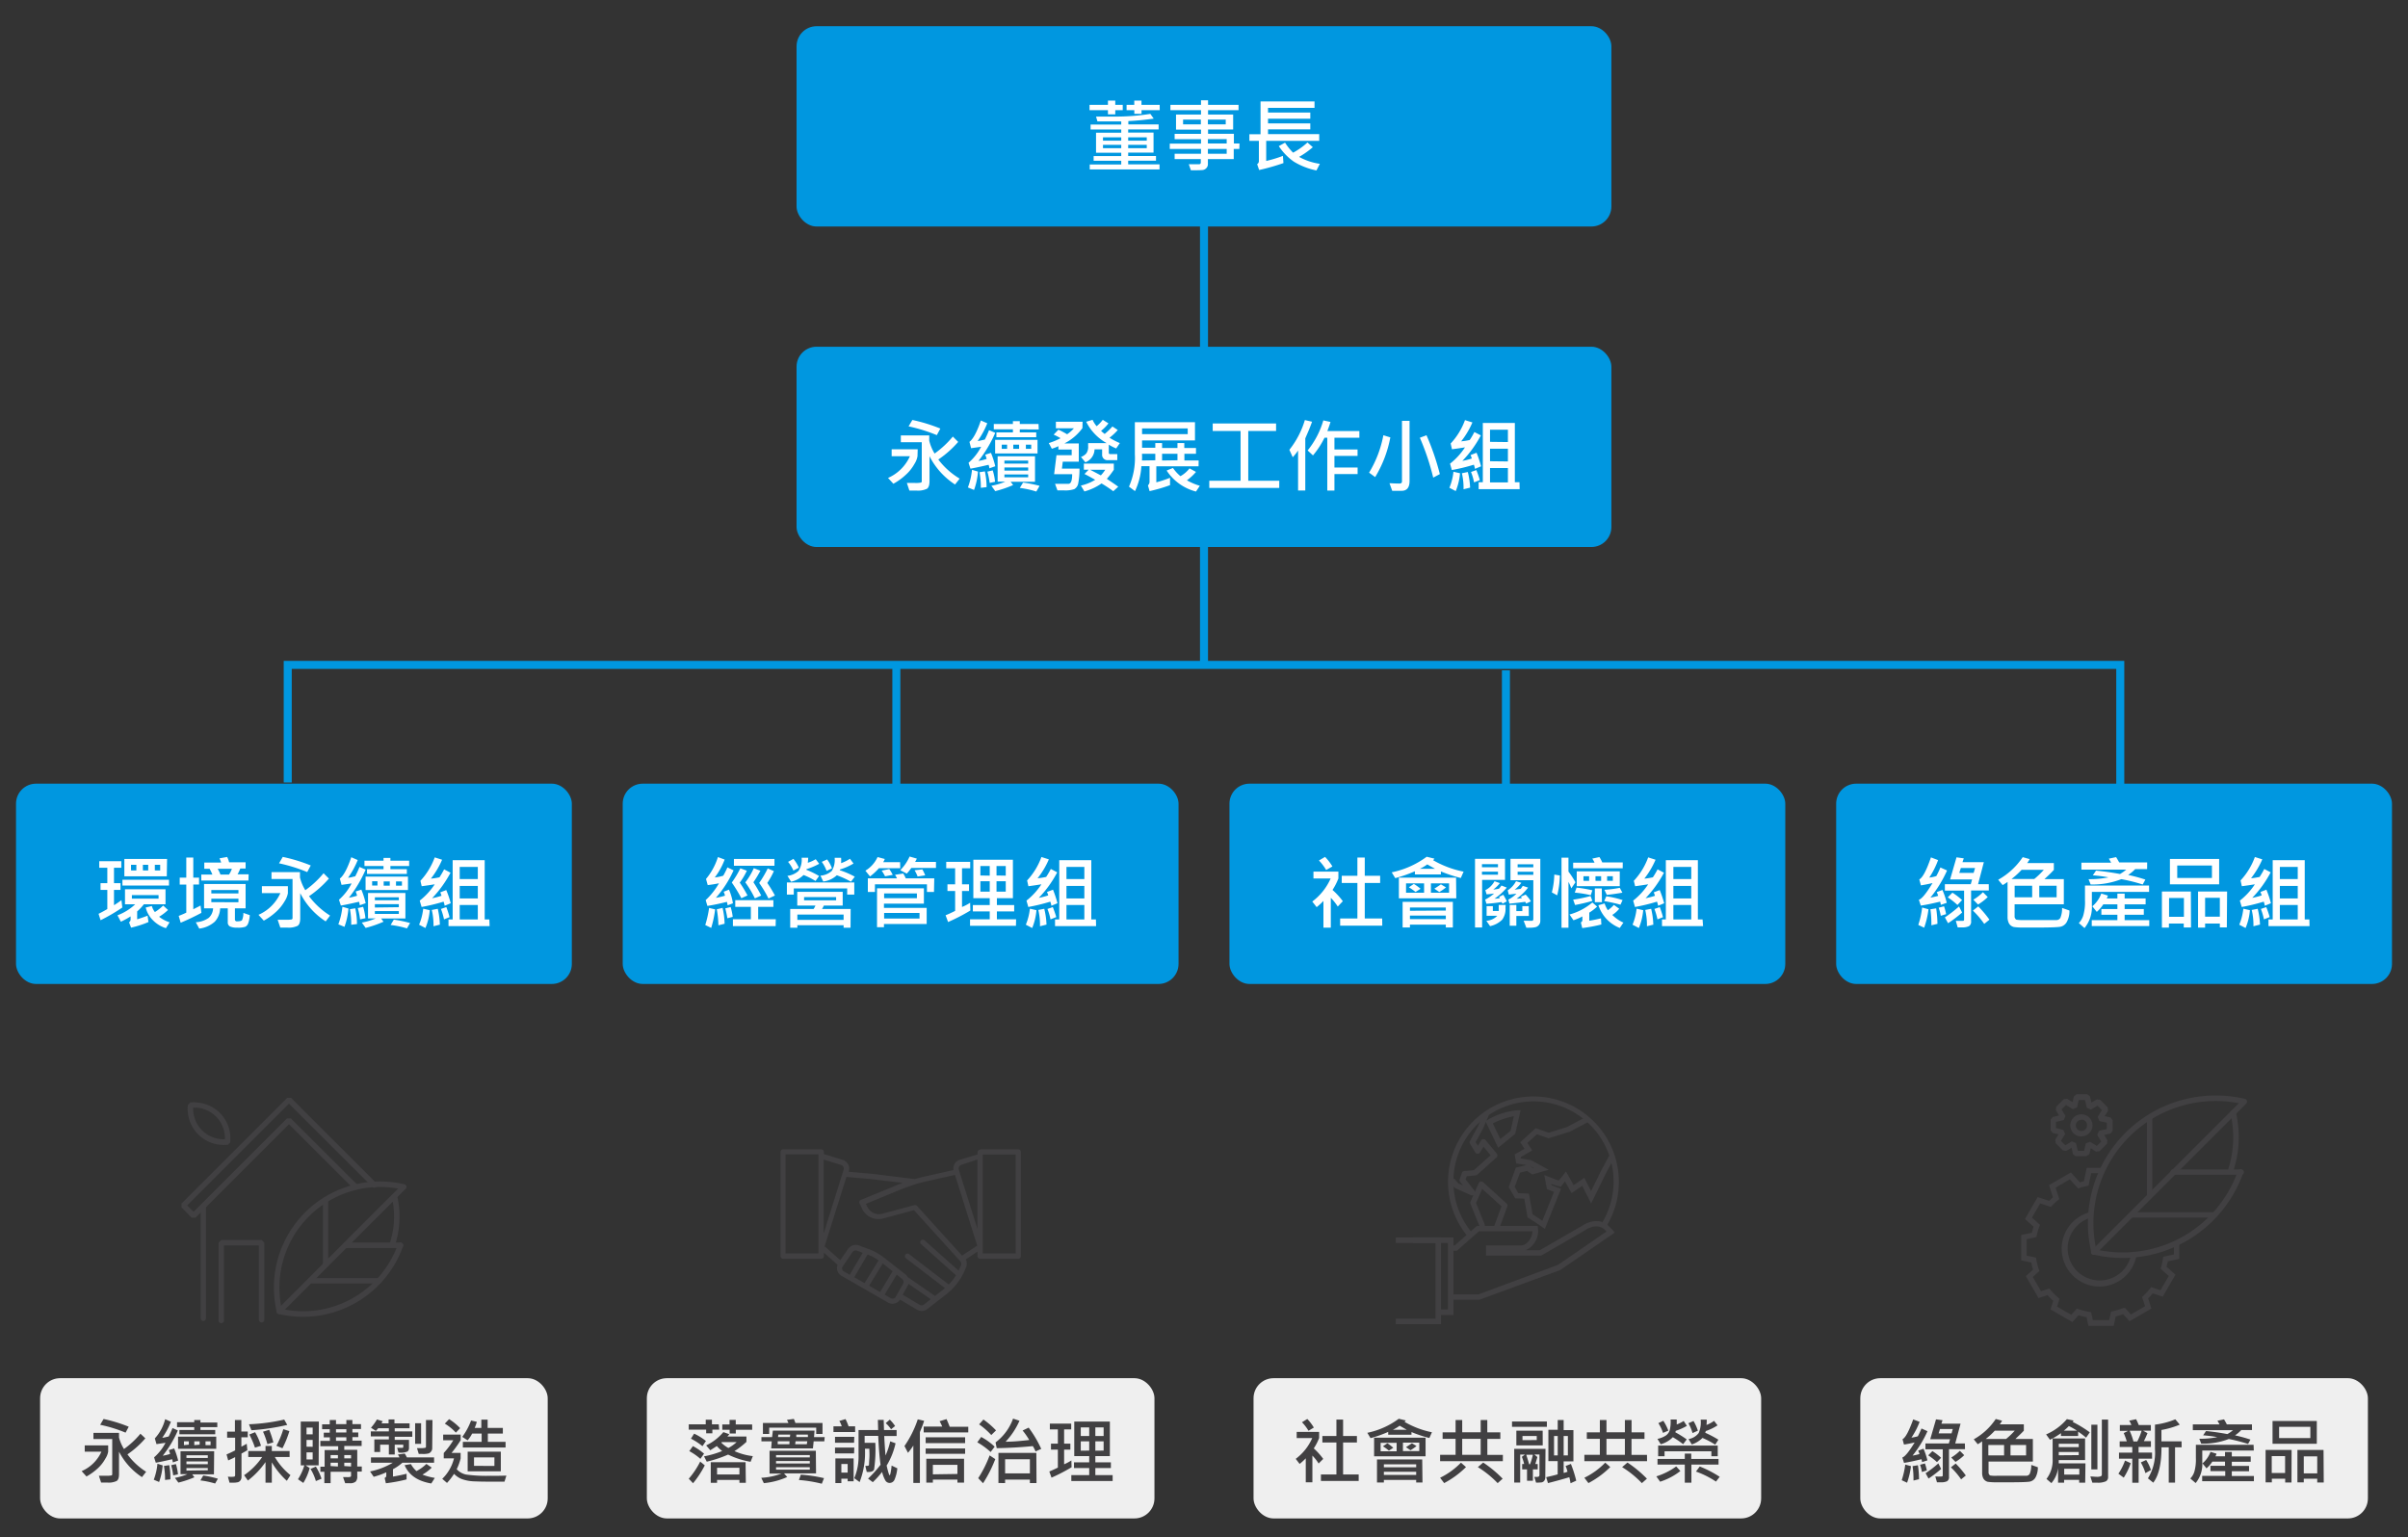 <svg xmlns="http://www.w3.org/2000/svg" width="451" height="288" viewBox="0 0 451 288"><rect x="0" y="0" width="451" height="288" fill="#333333" stroke="none"/><g id="Grid"><rect x="224.75" y="37.94" width="1.5" height="86.88" style="fill:#0097e0"/><polygon points="397.86 147.77 396.36 147.77 396.36 125.3 54.64 125.3 54.64 146.58 53.14 146.58 53.14 123.8 397.86 123.8 397.86 147.77" style="fill:#0097e0"/><rect x="167.13" y="124.82" width="1.5" height="22.29" style="fill:#0097e0"/><rect x="281.3" y="125.57" width="1.5" height="22.6" style="fill:#0097e0"/><rect x="149.19" y="64.95" width="152.61" height="37.52" rx="3.75" style="fill:#0097e0"/><path d="M171.84,85.47a3.91,3.91,0,0,1-.58,1.45,7.9,7.9,0,0,1-1.59,2,11.33,11.33,0,0,1-2.35,1.7l-1-1.09a8,8,0,0,0,4.1-4.07H167v-1.3h4.88Zm7.9,4.19-.87,1.1a13.76,13.76,0,0,1-4.78-5.3v4.67c0,.73-.16,1.21-.48,1.43a3.89,3.89,0,0,1-2,.33l-1.29,0-.47-1.42c.6,0,1.11,0,1.53,0a4.87,4.87,0,0,0,1.11-.07.25.25,0,0,0,.15-.26v-7.3h-3.92V81.57h5.32v1a8.64,8.64,0,0,0,1,2.39,17.85,17.85,0,0,0,3.42-3.18l1,1a19.06,19.06,0,0,1-3.72,3.3A14.15,14.15,0,0,0,179.74,89.66Zm-3.62-9.38-.66,1.23a30.48,30.48,0,0,0-5.29-1.64l.71-1.2A31.16,31.16,0,0,1,176.12,80.28Z" style="fill:#fff"/><path d="M183.17,88.34a12.66,12.66,0,0,1-.74,3.44l-1.15-.47a12.93,12.93,0,0,0,.77-3.3Zm3.23-1-1.1.39a2.15,2.15,0,0,0-.15-.66q-2.27.53-3.39.72l-.36-1.1a10.15,10.15,0,0,0,2.36-3l-1.88.27-.31-1.19q1.05-.81,2.14-4l1.2.52a16.07,16.07,0,0,1-1.8,3.32,4.17,4.17,0,0,0,.76-.14l.58-.13a18,18,0,0,0,.79-1.76l1.16.5a23.32,23.32,0,0,1-3.14,5.26,10.83,10.83,0,0,0,1.53-.37,4.11,4.11,0,0,0-.27-.79l1.08-.35A16.27,16.27,0,0,1,186.4,87.32Zm-1.62,3.91-1.08.13a15.55,15.55,0,0,0-.24-2.92l1-.16A14,14,0,0,1,184.78,91.23Zm1.58-1-1,.21a14.12,14.12,0,0,0-.43-2.11l1-.24A10.37,10.37,0,0,1,186.36,90.19Zm7.49,0h-4.56l.46.61A20.44,20.44,0,0,1,186.4,92l-.72-1a12,12,0,0,0,2.61-.78h-1.44V85.47h7Zm.7-9.81H191V81h3.08v.9h-7.46V81h3.09v-.58h-3.58v-1h3.58v-.52H191v.52h3.51Zm-.23,4.5h-7.94V82.39h7.94Zm-5.7-.86v-.79h-1v.79Zm3.95,2.76v-.56h-4.45v.56Zm0,1.31v-.58h-4.45v.58Zm0,1.26v-.54h-4.45v.54Zm-1.7-5.33v-.79h-1.09v.79Zm3.8,7-.58,1A17.5,17.5,0,0,0,191,91.4l.61-1A22.29,22.29,0,0,1,194.67,91Zm-1.53-7v-.79h-1v.79Z" style="fill:#fff"/><path d="M202.73,80.2a9.57,9.57,0,0,1-3.38,2.87h2.7v3.41h-3l-.16,1.3h3.29a13.63,13.63,0,0,1-.25,2.84,1.56,1.56,0,0,1-.71,1,5.18,5.18,0,0,1-1.95.24l-1.22,0-.45-1.23c.52,0,1.35,0,2.51,0,.47,0,.7-.6.7-1.8h-3.38l.44-3.56h2.85V84.21h-2.49v-.63a8.81,8.81,0,0,1-1.23.48L196.43,83a13.23,13.23,0,0,0,2.2-.91,9.57,9.57,0,0,0-1.29-.67l.89-.93a14.35,14.35,0,0,1,1.63.86,6.68,6.68,0,0,0,1.28-1.12h-3.38V79h5Zm7,2.81-.68,1a11,11,0,0,1-1.38-.71v1.52c0,.16.08.24.25.24h1.34v1.14H207.5a1,1,0,0,1-1.08-1.11v-.91H205a2.66,2.66,0,0,1-1.72,2.42l-.82-1a2.4,2.4,0,0,0,1-.67,2.14,2.14,0,0,0,.34-1.36v-.56h3.47a9.33,9.33,0,0,1-3.83-4l1.19-.37a5.12,5.12,0,0,0,.76,1.2,6.86,6.86,0,0,0,1.15-1.2l1.07.67a8,8,0,0,1-1.39,1.4,7.37,7.37,0,0,0,.68.58,13,13,0,0,0,1.45-1.4l1,.66A10.37,10.37,0,0,1,207.8,82,14.27,14.27,0,0,0,209.73,83Zm-.29,8.16-.93.85a24.7,24.7,0,0,0-2.2-1.46,10.17,10.17,0,0,1-3.21,1.5l-.66-1.1a8.75,8.75,0,0,0,2.68-1.08c-.8-.46-1.48-.83-2-1.09l.77-.8H203V86.84h5.61V88a16.25,16.25,0,0,1-1.31,1.7C208,90.17,208.74,90.66,209.44,91.17ZM207,88h-2.82c.68.35,1.33.7,2,1.05A6.88,6.88,0,0,0,207,88Z" style="fill:#fff"/><path d="M224.48,87.35h-7.91v3a20.16,20.16,0,0,0,2.57-.85v1.38A29.47,29.47,0,0,1,215.31,92L215,90.92a.94.94,0,0,0,.3-.6v-3h-1.53A12.63,12.63,0,0,1,212.58,92l-1.13-.84a13.25,13.25,0,0,0,1.1-6.07v-6h11.26V82.5H213.9v1.37h2.48V83h1.27v.92h2.88V83h1.28v.92H224V85h-2.17v1.26h2.67Zm-8.1-1.13V85h-2.5a8.4,8.4,0,0,1,0,1.26Zm6.07-4.9V80.26H213.9v1.06Zm-1.92,4.9V85h-2.88v1.26ZM224.72,91,224,92.08a9.37,9.37,0,0,1-5.5-3.94l1.19-.48a7.38,7.38,0,0,0,1.4,1.54,5.74,5.74,0,0,0,1.7-1.46l1.21.66a9.32,9.32,0,0,1-1.7,1.57A11.34,11.34,0,0,0,224.72,91Z" style="fill:#fff"/><path d="M239.59,91.4h-13.1V90.05h5.86V80.73h-5.22v-1.4H239v1.4h-5.21v9.32h5.81Z" style="fill:#fff"/><path d="M245.74,79c-.22.61-.43,1.15-.63,1.63l-.64,1.49v9.77h-1.35V84.4a10.71,10.71,0,0,1-1,1.25l-.63-1.39a16.54,16.54,0,0,0,2.9-5.57Zm8.86,3h-4.67v2.2h4.33V85.4h-4.33v2.18h4.34V88.8h-4.34v3.09h-1.34V82h-.52a16.07,16.07,0,0,1-2.16,3.31l-1-.93a16,16,0,0,0,2.94-5.63l1.34.29c-.08.3-.27.87-.59,1.71h6Z" style="fill:#fff"/><path d="M260.4,81.93a22.27,22.27,0,0,1-2.84,7.44l-1.14-.83a20.84,20.84,0,0,0,2.67-7ZM264,90.1c0,1.22-.49,1.84-1.48,1.84s-1.54,0-1.77,0l-.51-1.42c.38,0,1,.06,1.87.06.32,0,.47-.14.47-.42V78.84H264Zm5.69-1.3-1.26.67A45.81,45.81,0,0,0,265.93,82l1.24-.47A46.44,46.44,0,0,1,269.67,88.8Z" style="fill:#fff"/><path d="M273.45,88.65a11.11,11.11,0,0,1-.8,3.34l-1.19-.62a10.53,10.53,0,0,0,.76-3Zm3.94-1.3-1.14.48a4.13,4.13,0,0,0-.21-.78,34.9,34.9,0,0,1-4.12,1l-.34-1.19a12.82,12.82,0,0,0,2.8-3.06c-.71.12-1.52.24-2.44.36l-.24-1.08a12.85,12.85,0,0,0,2.68-4.38l1.39.43a15.62,15.62,0,0,1-2.1,3.54,11.29,11.29,0,0,0,1.6-.25,14.34,14.34,0,0,0,.87-1.49l1.21.63a21.27,21.27,0,0,1-3.46,4.78,15.36,15.36,0,0,0,1.77-.45c-.06-.21-.14-.42-.23-.65l1.12-.43A21.54,21.54,0,0,1,277.39,87.35Zm-2.05,4-1.23.3a12,12,0,0,0-.31-3l1.11-.23A14.1,14.1,0,0,1,275.34,91.31Zm1.81-1.41-1.07.42a10.8,10.8,0,0,0-.57-1.95l1-.35A18.41,18.41,0,0,1,277.15,89.9Zm7.47,1.69h-7.68V90.33h.78V79.23h6v11.1h.87Zm-2.2-8.82V80.5h-3.35v2.27Zm0,3.63V84.06h-3.35V86.4Zm0,3.93v-2.7h-3.35v2.7Z" style="fill:#fff"/><rect x="3" y="146.8" width="104.1" height="37.52" rx="3.75" style="fill:#0097e0"/><path d="M22.91,170a34.06,34.06,0,0,1-4.07,2.38l-.38-1.2c.45-.22,1-.52,1.64-.89v-3.59H18.83v-1.26H20.1v-2.89H18.59v-1.23h4.13v1.23H21.35v2.89h1.22v1.26H21.35v2.87c.42-.26.89-.57,1.4-.95ZM31,169.4H26.94a8.88,8.88,0,0,1-1.25,1.33v1.48c.62-.19,1.27-.42,1.95-.68l.17,1.19a18.49,18.49,0,0,1-3.26,1.05l-.38-1a.62.62,0,0,0,.29-.54v-.57a15.46,15.46,0,0,1-1.82,1L22,171.46a9.93,9.93,0,0,0,3.32-2.06H23.41v-2.82H31Zm.65-3.51H22.93V164.8h8.72Zm-.41-1.74H23.29v-3.24h8Zm-5.7-1.09V162h-1v1.05Zm4.16,5.28v-.66h-5v.66Zm-1.94-5.28V162h-1v1.05Zm4,9.72-.68,1.09a5.86,5.86,0,0,1-2.46-1.51A5,5,0,0,1,27.29,170l1.15-.28a3.29,3.29,0,0,0,.57,1.13,8.54,8.54,0,0,0,1.55-1.22l.91.83a9.36,9.36,0,0,1-1.67,1.27A6.21,6.21,0,0,0,31.8,172.78ZM30,163.06V162H29v1.05Z" style="fill:#fff"/><path d="M37.72,171c-1.23.66-2.52,1.28-3.88,1.85l-.37-1.28c.65-.25,1.12-.46,1.42-.61v-5.26H33.66V164.4h1.23v-3.76H36.2v3.76h1.08v1.29H36.2v4.64l1.36-.7Zm9.06.43a5.15,5.15,0,0,1-.3,1.54,1.17,1.17,0,0,1-.54.64,4.44,4.44,0,0,1-1.54.16,2.94,2.94,0,0,1-1.32-.22.83.83,0,0,1-.42-.8v-2.6H41.23a3.86,3.86,0,0,1-1,2.5,5.34,5.34,0,0,1-2.91,1.3l-.65-1.19a4.67,4.67,0,0,0,2.42-.82,2.54,2.54,0,0,0,.82-1.79H38.22v-4.56H46v4.56H44v2.05a.35.35,0,0,0,.4.39c.5,0,.81-.08.93-.22a3.19,3.19,0,0,0,.25-1.36Zm-.25-6.49H37.7v-1.11h2.08a9.17,9.17,0,0,0-.52-1.08h-1v-1.17h3.16a5.27,5.27,0,0,0-.31-.79l1.43-.26a4.19,4.19,0,0,1,.37,1H46v1.17H45a6.48,6.48,0,0,1-.51,1.08h2.08Zm-1.87,2.42v-.63H39.58v.63Zm0,1.65v-.66H39.58V169Zm-1.23-6.26H40.77a6.08,6.08,0,0,1,.52,1.08h1.6A5,5,0,0,0,43.43,162.74Z" style="fill:#fff"/><path d="M53.92,167.32a4,4,0,0,1-.57,1.44,8.41,8.41,0,0,1-1.59,2,11.89,11.89,0,0,1-2.35,1.7l-1-1.09a8,8,0,0,0,4.1-4.07H49.05V166h4.87Zm7.9,4.19L61,172.6a13.71,13.71,0,0,1-4.77-5.29V172c0,.74-.16,1.21-.49,1.43a3.84,3.84,0,0,1-1.95.33c-.34,0-.77,0-1.29,0L52,172.29c.6,0,1.11,0,1.52,0a5.25,5.25,0,0,0,1.12-.06.26.26,0,0,0,.15-.27v-7.3H50.85v-1.29h5.33v1a8.6,8.6,0,0,0,1,2.39,17.85,17.85,0,0,0,3.42-3.18l1,1a19.39,19.39,0,0,1-3.72,3.3A14.45,14.45,0,0,0,61.82,171.51Zm-3.62-9.39-.66,1.24a30.35,30.35,0,0,0-5.28-1.64l.7-1.2A30.87,30.87,0,0,1,58.2,162.12Z" style="fill:#fff"/><path d="M65.26,170.19a13,13,0,0,1-.74,3.43l-1.15-.47a13.19,13.19,0,0,0,.76-3.29Zm3.22-1-1.1.39a2.55,2.55,0,0,0-.14-.66c-1.51.35-2.64.59-3.4.71l-.35-1.09a10.25,10.25,0,0,0,2.36-3.05l-1.88.27-.32-1.18c.7-.54,1.42-1.88,2.14-4l1.21.53a16.42,16.42,0,0,1-1.81,3.31,3.88,3.88,0,0,0,.76-.13c.31-.08.51-.12.58-.13a17.85,17.85,0,0,0,.8-1.76l1.15.5a23.33,23.33,0,0,1-3.13,5.26,10.83,10.83,0,0,0,1.53-.37,5.71,5.71,0,0,0-.27-.79l1.07-.35A15.27,15.27,0,0,1,68.48,169.17Zm-1.62,3.91-1.08.13a14.69,14.69,0,0,0-.24-2.92l1-.16A14,14,0,0,1,66.86,173.08ZM68.44,172l-1,.22a13,13,0,0,0-.43-2.11l1-.24A10.42,10.42,0,0,1,68.44,172Zm7.49.05H71.38l.45.61a21.07,21.07,0,0,1-3.35,1.16l-.71-1a11.74,11.74,0,0,0,2.6-.78H68.93v-4.76h7Zm.7-9.82H73.12v.59H76.2v.89H68.74v-.89h3.09v-.59H68.26v-1h3.57v-.52h1.29v.52h3.51Zm-.22,4.5H68.47v-2.52h7.94Zm-5.71-.85v-.8h-1v.8Zm4,2.76v-.56H70.21v.56Zm0,1.3v-.57H70.21V170Zm0,1.26v-.53H70.21v.53ZM73,165.91v-.8H71.86v.8Zm3.8,7-.58,1a18.05,18.05,0,0,0-3.06-.64l.6-1A22.29,22.29,0,0,1,76.75,172.89Zm-1.52-7v-.8H74.17v.8Z" style="fill:#fff"/><path d="M80.49,170.5a10.83,10.83,0,0,1-.81,3.34l-1.19-.62a10.53,10.53,0,0,0,.77-3Zm3.93-1.3-1.14.47a4.87,4.87,0,0,0-.2-.77,35.4,35.4,0,0,1-4.12,1l-.35-1.19a12.85,12.85,0,0,0,2.81-3.06c-.71.12-1.53.24-2.44.36L78.74,165a13,13,0,0,0,2.68-4.39l1.38.44a15.62,15.62,0,0,1-2.1,3.54,13.09,13.09,0,0,0,1.61-.25,16.38,16.38,0,0,0,.87-1.49l1.2.63a21.56,21.56,0,0,1-3.45,4.78,13.57,13.57,0,0,0,1.76-.46,4.17,4.17,0,0,0-.23-.64l1.12-.43A18.33,18.33,0,0,1,84.42,169.2Zm-2,4-1.23.31a12.12,12.12,0,0,0-.32-3.05l1.12-.22A14.58,14.58,0,0,1,82.38,173.15Zm1.8-1.4-1.06.42a12.71,12.71,0,0,0-.57-1.95l1-.35A14.5,14.5,0,0,1,84.18,171.75Zm7.48,1.69H84v-1.26h.78v-11.1h6v11.1h.87Zm-2.21-8.82v-2.27H86.1v2.27Zm0,3.63v-2.34H86.1v2.34Zm0,3.93v-2.7H86.1v2.7Z" style="fill:#fff"/><rect x="116.63" y="146.8" width="104.1" height="37.52" rx="3.75" style="fill:#0097e0"/><path d="M133.94,170.35a19.73,19.73,0,0,1-.74,3.47l-1.11-.54a19.93,19.93,0,0,0,.72-3.2Zm3.45-7.31a20.54,20.54,0,0,1-3.31,5.14,11.4,11.4,0,0,0,1.7-.4,2.86,2.86,0,0,0-.25-.73l1-.4a10,10,0,0,1,.74,2.56l-1,.38c0-.21-.08-.43-.13-.65-1.32.33-2.54.59-3.65.76l-.32-1.09a13.4,13.4,0,0,0,2.49-3.15c-.72.15-1.42.26-2.11.34l-.32-1.15a11.93,11.93,0,0,0,2.23-4.1l1.26.47a13,13,0,0,1-1.85,3.35,8.34,8.34,0,0,0,1.59-.33,15.74,15.74,0,0,0,.78-1.56Zm-1.68,10-1.16.29a18.93,18.93,0,0,0-.3-3l1.08-.26A14,14,0,0,1,135.71,173.05Zm1.52-1.29-1,.26a18.48,18.48,0,0,0-.39-1.85l1-.25A9.43,9.43,0,0,1,137.23,171.76Zm2.75-4-1.13.51a28,28,0,0,0-1.79-2.94,17.24,17.24,0,0,0,1.6-2.67l1.22.46a12.72,12.72,0,0,1-1.33,2.23A22.77,22.77,0,0,1,140,167.74Zm5.29,5.73h-8v-1.28h3.36v-2.32h-2.92v-1.26h7.14v1.26H142v2.32h3.3Zm-.22-11.3h-7.59v-1.28h7.59Zm-2.49,5.58-1.18.53a19,19,0,0,0-1.79-3,12.81,12.81,0,0,0,1.59-2.66l1.24.48a23.12,23.12,0,0,1-1.31,2.16A25.67,25.67,0,0,1,142.56,167.75Zm2.56,0-1.19.56a21.33,21.33,0,0,0-1.74-2.92,20,20,0,0,0,1.6-2.72l1.15.5a14.42,14.42,0,0,1-1.23,2.22A24.81,24.81,0,0,1,145.12,167.72Z" style="fill:#fff"/><path d="M160,167.58h-1.33v-1.16h-10v1.16h-1.29v-2.27H160Zm-6.57-5.77a12.5,12.5,0,0,1-2.37,1l-.05.12a15.75,15.75,0,0,1,2.4,1.17l-.67.93a13.34,13.34,0,0,0-2.24-1.12,4.81,4.81,0,0,1-2.33,1.26l-.69-1.1a3.7,3.7,0,0,0,2.08-.93,3.81,3.81,0,0,0,.58-2.46h1.23a9.22,9.22,0,0,1-.08.94,6.75,6.75,0,0,0,1.49-.67Zm-3.83.74-1,.53a6.72,6.72,0,0,0-1-1.63l1-.56A6.75,6.75,0,0,1,149.62,162.55Zm9.7,11.23H158v-.46h-8.66v.46H148v-3.51h4.38a3.53,3.53,0,0,0,.35-.64h-3.41v-2.57h8.51v2.57H154.3a3.59,3.59,0,0,1-.34.64h5.36ZM158,172.32v-1h-8.66v1Zm-1.4-3.67v-.6h-6v.6Zm3.49-4.42-.71.94a16.91,16.91,0,0,0-2.65-1.21,4.53,4.53,0,0,1-2.54,1.17l-.53-1.1a3.53,3.53,0,0,0,2.12-.88,3.93,3.93,0,0,0,.54-2.46l1.21,0a5.82,5.82,0,0,1,0,1,7.69,7.69,0,0,0,1.66-.82l.67.89a11.32,11.32,0,0,1-2.51,1.11l-.08.14A15.64,15.64,0,0,1,160.1,164.23Zm-4.28-1.56-1,.47a6.44,6.44,0,0,0-.9-1.69l1-.46A6,6,0,0,1,155.82,162.67Z" style="fill:#fff"/><path d="M168.61,162.64h-4a10.86,10.86,0,0,1-1.66,1.54l-.87-1.08a5.76,5.76,0,0,0,2.28-2.55l1.35.36a2.79,2.79,0,0,1-.3.6h3.17Zm6.32,4.45h-1.32v-1.44h-9.74v1.44h-1.33v-2.55H168a4.63,4.63,0,0,0-.37-.67l1.54-.24a7.68,7.68,0,0,1,.48.91h5.33Zm-1.37,6h-8v.6h-1.3V166.4h8.78v2.87h-7.48v.8h8Zm-6.34-9.21-1.46.27a7,7,0,0,0-.63-1.06l1.42-.29A6,6,0,0,1,167.22,163.93Zm4.51,4.37v-.88h-6.14v.88Zm.49,3.82v-1.05h-6.63v1.05Zm3.08-9.48h-4.62a8.58,8.58,0,0,1-.85,1.06l-1.22-.64a8.54,8.54,0,0,0,1.75-2.56l1.36.39c-.13.26-.24.47-.33.62h3.91Zm-2,1.38-1.44.22a6.5,6.5,0,0,0-.57-1.17l1.46-.16A7.65,7.65,0,0,1,173.29,164Z" style="fill:#fff"/><path d="M181.74,170.56a35.27,35.27,0,0,1-4.17,2.16l-.47-1.27c.37-.14,1-.42,1.79-.82V166.9h-1.44v-1.25h1.44v-3h-1.67v-1.2h4.49v1.2h-1.53v3h1.31v1.25h-1.31v3a9.17,9.17,0,0,0,1.52-.79Zm8.54,2.87h-8.6v-1.22h3.69v-1.48h-3.16v-1.19h3.16v-1.29H182.3v-7.2h7.41v7.2h-3v1.29h3.24v1.19h-3.24v1.48h3.6Zm-4.91-9.4v-1.8h-1.75V164Zm0,3v-1.95h-1.75v1.95Zm3-3v-1.8h-1.73V164Zm0,3v-1.95h-1.73v1.95Z" style="fill:#fff"/><path d="M194.12,170.5a11.11,11.11,0,0,1-.8,3.34l-1.19-.62a10.87,10.87,0,0,0,.76-3Zm3.94-1.3-1.15.47a3.37,3.37,0,0,0-.2-.77,34.9,34.9,0,0,1-4.12,1l-.34-1.19a12.82,12.82,0,0,0,2.8-3.06c-.71.12-1.52.24-2.44.36l-.24-1.08a12.8,12.8,0,0,0,2.68-4.39l1.39.44a15.29,15.29,0,0,1-2.11,3.54,12.81,12.81,0,0,0,1.61-.25,16.38,16.38,0,0,0,.87-1.49l1.2.63a20.94,20.94,0,0,1-3.45,4.78,13.69,13.69,0,0,0,1.77-.46,5.78,5.78,0,0,0-.24-.64l1.13-.43A21.54,21.54,0,0,1,198.06,169.2Zm-2.05,4-1.23.31a12.06,12.06,0,0,0-.31-3.05l1.11-.22A13.91,13.91,0,0,1,196,173.15Zm1.81-1.4-1.07.42a10.8,10.8,0,0,0-.57-1.95l1-.35A18.41,18.41,0,0,1,197.82,171.75Zm7.47,1.69H197.6v-1.26h.79v-11.1h6v11.1h.87Zm-2.2-8.82v-2.27h-3.35v2.27Zm0,3.63v-2.34h-3.35v2.34Zm0,3.93v-2.7h-3.35v2.7Z" style="fill:#fff"/><rect x="230.27" y="146.8" width="104.1" height="37.52" rx="3.75" style="fill:#0097e0"/><path d="M251.5,168.82l-.95,1a10,10,0,0,0-1.3-1.64v5.59h-1.38v-5a12.42,12.42,0,0,1-1.27,1.16l-.82-1.05a10.9,10.9,0,0,0,3.44-4.32H246v-1.29h4.67v1.29a11.59,11.59,0,0,1-1.1,2.15A13.22,13.22,0,0,1,251.5,168.82Zm-1.95-6.51-1.17.66a9.61,9.61,0,0,0-1.35-1.78l1.14-.67A9.34,9.34,0,0,1,249.55,162.31Zm9.34,11.09H251v-1.35h3.23V165.4h-2.93v-1.34h2.93v-3.42h1.38v3.42h2.88v1.34h-2.88v6.65h3.26Z" style="fill:#fff"/><path d="M274.12,163.28l-.52,1.19a25.8,25.8,0,0,1-3.73-1.23v.56H265v-.59a26.16,26.16,0,0,1-3.68,1.29l-.66-1.09a16.66,16.66,0,0,0,6.55-2.92l1.46.36a1.46,1.46,0,0,1-.27.28A18.48,18.48,0,0,0,274.12,163.28Zm-1.37,5H262V164.4h10.71Zm-.64,5.46h-1.32v-.53h-6.72v.53H262.7v-4.8h9.41Zm-5.39-6.51v-1.76h-3.38v1.76Zm-.66-.74-.94.6a10.54,10.54,0,0,0-1.25-.88l.93-.63A8.72,8.72,0,0,1,266.06,166.49Zm4.73,4.08V170h-6.72v.61Zm0,1.6v-.66h-6.72v.66Zm-2-9.42c-.8-.44-1.29-.72-1.47-.83a7.38,7.38,0,0,1-1.41.83Zm2.61,4.48v-1.76H268v1.76Zm-.57-1a9.07,9.07,0,0,1-1.26.87l-.93-.63q.88-.55,1.23-.81Z" style="fill:#fff"/><path d="M281.88,164.83h-4.29v8.91h-1.33V160.88h5.62Zm-1.32-2.38v-.57h-3v.57Zm0,1.4v-.57h-3v.57Zm1.65,5-.79.43-.2-.3c-1.09.17-2,.27-2.82.32l-.24-.78a8,8,0,0,0,1.67-1.14c-.56.08-1,.13-1.4.15l-.24-.78a4,4,0,0,0,1.72-1.68l1,.36a5.84,5.84,0,0,1-1.23,1.2,8.1,8.1,0,0,0,1.06-.15,5.39,5.39,0,0,0,.47-.6l1,.39a11.23,11.23,0,0,1-2.3,2.08,5.74,5.74,0,0,0,1-.11,1.53,1.53,0,0,0-.15-.23l.79-.4A9.14,9.14,0,0,1,282.21,168.85Zm-.24,1.22a3.41,3.41,0,0,1-.62,2.21,4.6,4.6,0,0,1-2.27,1.21l-.7-1a3.15,3.15,0,0,0,2.05-.94h-2v-1.81h1.17v.91h1.1a.72.72,0,0,0,0-.26v-.87H282Zm4.76-1.23-.89.42a1.19,1.19,0,0,0-.19-.33c-.68.1-1.66.22-2.94.35l-.21-.76a6.26,6.26,0,0,0,1.52-1.11l-1.43.17-.21-.8a4.51,4.51,0,0,0,1.56-1.71l1,.3a6.45,6.45,0,0,1-1.26,1.29l1.12-.15a4.08,4.08,0,0,0,.4-.57l1,.33a10,10,0,0,1-2.15,2.08c.48,0,.82-.09,1-.13a1.64,1.64,0,0,0-.21-.25l.9-.39A7,7,0,0,1,286.73,168.84Zm-.39,2.75H284v1.82h-1.24v-3.9H284v1.16h1.12v-.93h1.2Zm2.15.88a1.2,1.2,0,0,1-.24.77,1.21,1.21,0,0,1-.58.42,4.2,4.2,0,0,1-1.21.12,3.42,3.42,0,0,1-.59,0l-.5-1.3c.25,0,.53,0,.85,0a5.54,5.54,0,0,0,.75,0c.14,0,.21-.15.21-.38v-7.22H282.9v-4h5.59Zm-1.31-10v-.57h-2.94v.57Zm0,1.4v-.57h-2.94v.57Z" style="fill:#fff"/><path d="M292.15,164a16.16,16.16,0,0,1-.5,3.72l-1-.55a15.26,15.26,0,0,0,.46-3.34Zm2.91,1.29-.77,1.12a7.43,7.43,0,0,0-.53-1.21v8.59h-1.3V160.67h1.3v2.6A16,16,0,0,1,295.06,165.26Zm4.86,7.89a29.45,29.45,0,0,1-3.58.67l-.26-1.07a.45.45,0,0,0,.29-.45v-.66a10.79,10.79,0,0,1-1.67.72l-.74-1.08a11.26,11.26,0,0,0,4.28-2.25l.89.77a9.58,9.58,0,0,1-1.47,1.13v1.51c.66-.1,1.39-.24,2.19-.44Zm4-10.53h-9.28v-1.05h4a3.88,3.88,0,0,0-.42-.76l1.34-.29a7.11,7.11,0,0,1,.53,1h3.84Zm-5.68,6.11c-1,.3-2.13.56-3.24.77l-.36-1a27.2,27.2,0,0,0,3.26-.68Zm0-2-.3.93a21.94,21.94,0,0,0-3-.48l.34-.94A25.38,25.38,0,0,1,298.18,166.76Zm5.13-.76h-8.06v-2.78h8.06Zm-5.74-1v-.86h-1.06V165Zm2.4,4H298.7v-2.58H300Zm-.15-4v-.86h-1.06V165Zm4.21,7.77-.72,1.06a6.85,6.85,0,0,1-4-4.26l1.16-.33a5.18,5.18,0,0,0,.61,1.27,6.78,6.78,0,0,0,1.13-1l1,.72a5.35,5.35,0,0,1-1.3,1.16A7.21,7.21,0,0,0,304,172.81Zm-.17-4.21-.42.91a27.72,27.72,0,0,0-3.05-.67l.4-.9A17,17,0,0,1,303.86,168.6Zm-.06-1.34c-1.2.21-2.18.34-2.92.41l-.45-.95a20.54,20.54,0,0,0,2.88-.37ZM302.07,165v-.86H301V165Z" style="fill:#fff"/><path d="M307.76,170.5a11.43,11.43,0,0,1-.81,3.34l-1.19-.62a10.53,10.53,0,0,0,.76-3Zm3.93-1.3-1.14.47a4,4,0,0,0-.21-.77,34.9,34.9,0,0,1-4.12,1l-.34-1.19a12.85,12.85,0,0,0,2.81-3.06c-.72.12-1.53.24-2.44.36L306,165a12.81,12.81,0,0,0,2.69-4.39l1.38.44a15.62,15.62,0,0,1-2.1,3.54,12.65,12.65,0,0,0,1.6-.25,14.32,14.32,0,0,0,.88-1.49l1.2.63a21.56,21.56,0,0,1-3.45,4.78,14,14,0,0,0,1.76-.46,5.6,5.6,0,0,0-.23-.64l1.12-.43A21.54,21.54,0,0,1,311.69,169.2Zm-2,4-1.23.31a12.6,12.6,0,0,0-.32-3.05l1.11-.22A14.59,14.59,0,0,1,309.65,173.15Zm1.8-1.4-1.06.42a12.71,12.71,0,0,0-.57-1.95l1-.35A16.22,16.22,0,0,1,311.45,171.75Zm7.48,1.69h-7.69v-1.26H312v-11.1h6v11.1h.88Zm-2.21-8.82v-2.27h-3.35v2.27Zm0,3.63v-2.34h-3.35v2.34Zm0,3.93v-2.7h-3.35v2.7Z" style="fill:#fff"/><rect x="343.9" y="146.8" width="104.1" height="37.52" rx="3.75" style="fill:#0097e0"/><path d="M361.19,170.33a15.66,15.66,0,0,1-.81,3.45l-1.1-.52A15.59,15.59,0,0,0,360,170Zm3.48-7.27a22.93,22.93,0,0,1-3.11,5.08,12.68,12.68,0,0,0,1.45-.33c-.08-.24-.17-.47-.27-.7l1.06-.4a14.52,14.52,0,0,1,.81,2.41l-1.11.38a3.9,3.9,0,0,0-.13-.6c-1.5.36-2.71.61-3.62.74l-.36-1.09c.54-.16,1.4-1.21,2.56-3.13-.86.2-1.58.34-2.18.43l-.3-1.12q.93-.47,2.18-4.12l1.34.51a15.64,15.64,0,0,1-1.65,3.27,6.67,6.67,0,0,0,1.32-.28c.27-.5.52-1,.76-1.61Zm-1.8,10-1.14.27a19.26,19.26,0,0,0-.18-3l1.08-.17A20.51,20.51,0,0,1,362.87,173.07Zm1.62-1.82-1,.31a8.78,8.78,0,0,0-.39-1.51l1-.27A9,9,0,0,1,364.49,171.25Zm8-4.43h-3.32v5.73a1,1,0,0,1-.39.95,2.85,2.85,0,0,1-1.36.23c-.28,0-.54,0-.76,0l-.35-1.22c.74,0,1.18,0,1.33,0a.22.22,0,0,0,.22-.24v-5.43h-3.6v-1.2h4.85l.25-.89h-4.12l1.2-4.14,1.36.19-.24.71h4l-1.08,4.13h2Zm-5,4.13a24,24,0,0,1-2.63,2l-.6-1.09a23.4,23.4,0,0,0,2.65-2.05Zm0-2.34-.88.92a12.85,12.85,0,0,0-1.81-1.42l.87-.88A11.65,11.65,0,0,1,367.48,168.61Zm2.42-6h-2.66l-.29.91h2.69Zm2.72,9.66-1,.81a15.67,15.67,0,0,0-2.12-2.49l1-.79A20.29,20.29,0,0,1,372.62,172.3Zm-.34-4.22a9.71,9.71,0,0,1-1.82,1.4l-.88-.91a8.39,8.39,0,0,0,1.8-1.4Z" style="fill:#fff"/><path d="M387.59,170.56a4.22,4.22,0,0,1-.46,2.07,1.75,1.75,0,0,1-1.43,1c-.65.08-2.05.12-4.18.12-.95,0-1.87,0-2.75,0a11,11,0,0,1-1.61-.1,1.64,1.64,0,0,1-.56-.28,1.42,1.42,0,0,1-.43-.61,2.62,2.62,0,0,1-.17-1V165.2a8.25,8.25,0,0,1-.92.6l-.83-1a13.4,13.4,0,0,0,4.59-4.23l1.3.36a4.26,4.26,0,0,1-.47.75h5v1.28c-.52.56-1.11,1.13-1.76,1.72h3.63v4.71h-9.22v2.36a.58.58,0,0,0,.11.3.54.54,0,0,0,.22.23,7.61,7.61,0,0,0,1.39.07h6.13a.83.83,0,0,0,.72-.41,4.53,4.53,0,0,0,.32-1.86Zm-4.8-7.62h-4.16a15.2,15.2,0,0,1-1.89,1.72H381A14.91,14.91,0,0,0,382.79,162.94Zm-2.18,5.14v-2.16h-3.28v2.16Zm4.58,0v-2.16h-3.25v2.16Z" style="fill:#fff"/><path d="M402.51,167.08H391.79v2.46a6.22,6.22,0,0,1-1.38,4.31l-1.06-.94a3.55,3.55,0,0,0,.81-1.36,8.88,8.88,0,0,0,.34-2.9v-2.76h12Zm-.37-4.27H399.9a7.51,7.51,0,0,1-1.31,1.09,29.23,29.23,0,0,1,3.22.87l-.5.92a30.88,30.88,0,0,0-4-1,15,15,0,0,1-5.75,1l-.39-1a17.89,17.89,0,0,0,3.74-.34,27.18,27.18,0,0,0-2.94-.38l.6-.88c1.4.13,2.9.34,4.49.63a7.68,7.68,0,0,0,1.17-.82h-8.4V161.6h5.57c-.13-.24-.27-.49-.43-.75l1.36-.29c.21.33.4.68.59,1h5.23Zm.4,10.66H391.77v-1.11h4.8v-1h-3v-1.08h3v-.87h-2.64a6.66,6.66,0,0,1-1.22,1.41l-.83-1.05a5.62,5.62,0,0,0,1.67-2.39l1.24.38a1.72,1.72,0,0,1-.22.54h2v-.9h1.36v.9h3.93v1.11h-3.93v.87h3.59v1.08h-3.59v1h4.61Z" style="fill:#fff"/><path d="M410.36,173.74H409V173h-2.78v.76h-1.31V167h5.42Zm-1.33-2v-3.52h-2.78v3.52Zm6.6-6.09h-9.22v-4.75h9.22Zm-1.35-1.19v-2.33h-6.5v2.33Zm2.79,9.26h-1.31V173H413v.76h-1.32V167h5.44Zm-1.31-2v-3.54H413v3.54Z" style="fill:#fff"/><path d="M421.39,170.5a10.83,10.83,0,0,1-.81,3.34l-1.18-.62a10.87,10.87,0,0,0,.76-3Zm3.94-1.3-1.15.47a4.87,4.87,0,0,0-.2-.77,34.9,34.9,0,0,1-4.12,1l-.35-1.19a12.85,12.85,0,0,0,2.81-3.06c-.71.12-1.53.24-2.44.36l-.24-1.08a12.8,12.8,0,0,0,2.68-4.39l1.39.44a16,16,0,0,1-2.11,3.54,13.09,13.09,0,0,0,1.61-.25,16.38,16.38,0,0,0,.87-1.49l1.2.63a20.94,20.94,0,0,1-3.45,4.78,13.69,13.69,0,0,0,1.77-.46,5.78,5.78,0,0,0-.24-.64l1.12-.43A19.59,19.59,0,0,1,425.33,169.2Zm-2.05,4-1.23.31a12.12,12.12,0,0,0-.32-3.05l1.12-.22A14.58,14.58,0,0,1,423.28,173.15Zm1.8-1.4-1.06.42a12.71,12.71,0,0,0-.57-1.95l1-.35A14.5,14.5,0,0,1,425.08,171.75Zm7.48,1.69h-7.69v-1.26h.79v-11.1h6v11.1h.87Zm-2.21-8.82v-2.27H427v2.27Zm0,3.63v-2.34H427v2.34Zm0,3.93v-2.7H427v2.7Z" style="fill:#fff"/><rect x="149.19" y="4.91" width="152.61" height="37.52" rx="3.75" style="fill:#0097e0"/><path d="M210.28,20.64h-1.4v.78h-1.37v-.78h-3.45v-1h3.45v-.79h1.37v.79h1.4Zm6.89,11.1H204.1v-.93H210v-.69h-5.17v-.88H210v-.63h-4.72V24.86H210v-.6h-5.74v-.93H210v-.59c-.65,0-1.32,0-2,0-.89,0-1.71,0-2.46,0l-.26-.9,3.53,0a41.5,41.5,0,0,0,6.64-.51l.63.89c-1.66.24-3.24.39-4.75.46v.63H217v.93H211.3v.6h4.75v3.75H211.3v.63h5.21v.88H211.3v.69h5.87ZM210,26.35v-.62h-3.42v.62Zm0,1.41v-.63h-3.42v.63Zm7.21-7.12h-3.41v.68h-1.35v-.68H211v-1h1.44v-.79h1.35v.79h3.41Zm-2.43,5.71v-.62H211.3v.62Zm0,1.41v-.63H211.3v.63Z" style="fill:#fff"/><path d="M232.12,27.9h-1.05v1.9h-4.84v.93a1.06,1.06,0,0,1-.28.75,1.12,1.12,0,0,1-.65.36q-.37.06-2.25.06l-.4-1.14,2,0a.26.26,0,0,0,.17-.09.34.34,0,0,0,.08-.18V29.8H220v-1h4.94v-.9h-5.85v-1h5.85v-.82H220v-1h4.94v-.8h-4.68V21.45h4.68v-.81h-5.73v-1h5.73v-.85h1.32v.85h5.71v1h-5.71v.81h4.7v2.81h-4.7v.8h4.84v1.82h1.05Zm-7.21-4.61v-.88h-3.33v.88Zm4.66,0v-.88h-3.34v.88Zm.18,3.59v-.82h-3.52v.82Zm0,1.92v-.9h-3.52v.9Z" style="fill:#fff"/><path d="M247.08,26.39h-9.93v3.76a23,23,0,0,0,3.13-.95l.1,1.35a41.77,41.77,0,0,1-4.55,1.3l-.38-1.1a.63.63,0,0,0,.33-.55V26.39H234V25.15h2.09V19H246.2v1.21h-8.71v.87h7.92v1.16h-7.92v.88h7.92v1.11h-7.92v.89h9.59Zm.12,4.3-.64,1.24a13.11,13.11,0,0,1-4.22-1.64,10.7,10.7,0,0,1-2.83-2.92l1.17-.65a10.73,10.73,0,0,0,1.51,1.88,13.38,13.38,0,0,0,2.69-1.91l1,.88a16.09,16.09,0,0,1-2.57,1.82A11.31,11.31,0,0,0,247.2,30.69Z" style="fill:#fff"/><rect x="234.78" y="258.17" width="95.07" height="26.27" rx="3.75" style="fill:#efefef"/><path d="M247.83,273.29l-.86.86a8.49,8.49,0,0,0-1.17-1.48v5h-1.24v-4.49a11,11,0,0,1-1.15,1.05l-.73-.95a9.72,9.72,0,0,0,3.09-3.89h-2.91v-1.16h4.2v1.16a10.14,10.14,0,0,1-1,1.93A12.55,12.55,0,0,1,247.83,273.29Zm-1.76-5.87-1,.6a8.18,8.18,0,0,0-1.22-1.6l1-.61A8.58,8.58,0,0,1,246.07,267.42Zm8.4,10H247.4v-1.21h2.9v-6h-2.63V269h2.63v-3.08h1.25V269h2.59v1.21h-2.59v6h2.92Z" style="fill:#414042"/><path d="M268.19,268.3l-.48,1.07a23,23,0,0,1-3.35-1.11v.5H260v-.53a22.68,22.68,0,0,1-3.31,1.17l-.6-1a15,15,0,0,0,5.89-2.63l1.32.32a2.15,2.15,0,0,1-.24.26A16.8,16.8,0,0,0,268.19,268.3ZM267,272.8h-9.64v-3.49H267Zm-.58,4.91h-1.18v-.48h-6.05v.48H257.9v-4.32h8.47Zm-4.84-5.85v-1.59h-3v1.59Zm-.6-.67-.85.54a9.53,9.53,0,0,0-1.12-.8l.84-.57A9.23,9.23,0,0,1,260.93,271.19Zm4.26,3.67v-.55h-6.05v.55Zm0,1.43v-.59h-6.05v.59Zm-1.77-8.46-1.33-.76a7.65,7.65,0,0,1-1.26.76Zm2.35,4v-1.59h-3.06v1.59Zm-.52-.95a8.41,8.41,0,0,1-1.13.78l-.84-.57c.53-.33.9-.57,1.11-.73Z" style="fill:#414042"/><path d="M281.47,273.72H269.72v-1.19h2.9v-3h-2.43v-1.22h2.43V266h1.24v2.3h3.46V266h1.24v2.32H281v1.22h-2.43v3h2.91Zm-6.9,1.1a17.12,17.12,0,0,1-4.09,3l-.76-1a14,14,0,0,0,3.91-2.83Zm2.75-2.29v-3h-3.46v3Zm4.12,4.46-.94.84a18.79,18.79,0,0,0-3.71-3l1-.86A22,22,0,0,1,281.44,277Z" style="fill:#414042"/><path d="M289.72,267.28h-6.53v-1h6.53Zm-.3,9.32a1.26,1.26,0,0,1-.19.78.84.84,0,0,1-.46.3,7.85,7.85,0,0,1-1.08.05l-.32-1.07.27,0c.32,0,.51,0,.58-.1a.3.3,0,0,0,.11-.23v-3.86h-.95l.56.47c-.13.46-.26.9-.39,1.31H288v1h-.9v2.13H286v-2.13h-.91v-1h.37a8.64,8.64,0,0,0-.43-1.35l.59-.43h-.9v5.25h-1.12v-6.31h5.86Zm-.48-5.84H284V268h4.93Zm-1.12-1V269h-2.67v.77Zm-.72,2.75h-1.25c.2.59.38,1.18.54,1.78h.17A11.06,11.06,0,0,0,287.1,272.49Zm8.11,4.86-1.06.48a10.8,10.8,0,0,0-.23-1.13c-1.2.36-2.52.73-4,1.1l-.33-1.11c.83-.18,1.55-.35,2.15-.53V273.7H290v-5.86h1.75V266h1.11v1.89h1.83v5.86h-1.83v2.15c.19,0,.43-.11.72-.2a5.23,5.23,0,0,0-.36-1.08l1-.39A22.4,22.4,0,0,1,295.21,277.35Zm-3.46-4.74V269h-.69v3.64Zm1.9,0V269h-.79v3.64Z" style="fill:#414042"/><path d="M308.48,273.72H296.74v-1.19h2.9v-3H297.2v-1.22h2.44V266h1.24v2.3h3.45V266h1.25v2.32H308v1.22h-2.43v3h2.9Zm-6.89,1.1a17.12,17.12,0,0,1-4.09,3l-.76-1a14,14,0,0,0,3.91-2.83Zm2.74-2.29v-3h-3.45v3Zm4.13,4.46-.95.84a18.42,18.42,0,0,0-3.7-3l1-.86A22,22,0,0,1,308.46,277Z" style="fill:#414042"/><path d="M314.72,275.56a12.2,12.2,0,0,1-3.79,2l-.71-1a12.91,12.91,0,0,0,3.72-1.86Zm1.22-8.46a10.68,10.68,0,0,1-2.08.93,2.13,2.13,0,0,1-.09.27,18.57,18.57,0,0,1,2.14,1.34l-.67.89a18,18,0,0,0-1.93-1.31,4.92,4.92,0,0,1-2.27,1.32l-.61-1a4.56,4.56,0,0,0,1.57-.63,1.87,1.87,0,0,0,.73-1,6.73,6.73,0,0,0,.16-2l1.15,0,0,.93a6.93,6.93,0,0,0,1.3-.66Zm5.93,7.25h-5.08v3.39h-1.24v-3.39h-5.11V273.3h5.11v-1h1.21v1h5.11Zm-.15-1.56h-1.19v-.93h-8.77v.93h-1.2v-2h11.16Zm-9.25-4.8-1,.43a7.92,7.92,0,0,0-.87-1.83l.93-.44A9.63,9.63,0,0,1,312.47,268Zm9.37,1.7-.59.93a16,16,0,0,0-2.39-1.26,5,5,0,0,1-2,1.22l-.61-1a3.08,3.08,0,0,0,1.9-1.13,5.07,5.07,0,0,0,.37-2.52h1.14c0,.24,0,.58-.05,1a5.75,5.75,0,0,0,1.42-.77l.65.84a9.18,9.18,0,0,1-2.2,1.07,1.37,1.37,0,0,1-.11.32A20,20,0,0,1,321.84,269.69ZM318,268l-1,.45a8.41,8.41,0,0,0-.77-1.84l.95-.42A9.08,9.08,0,0,1,318,268Zm4.11,8.61-.72.93a16.86,16.86,0,0,0-3.75-1.88l.71-.95A20.69,20.69,0,0,1,322.08,276.64Z" style="fill:#414042"/><path d="M279.33,214.89h0s.07,0,0-.06h0S279.31,214.86,279.33,214.89Z" style="fill:#414042"/><path d="M275.22,232a16,16,0,1,1,25.42-1.92l-.87-.56A15,15,0,1,0,276,231.28Z" style="fill:#414042"/><path d="M278.1,210s-.06,0,0,.06h0s.06,0,0-.06Z" style="fill:#414042"/><path d="M279.74,214.94s-.06,0,0,.06h0s.07,0,0-.06Z" style="fill:#414042"/><path d="M280.27,230.54a.57.57,0,0,1-.18,0,.52.52,0,0,1-.31-.66l1.44-3.91-3.61-3.26-1.16,2.63,1.61,4a.51.51,0,0,1-.29.67.52.52,0,0,1-.67-.29l-1.69-4.22a.55.55,0,0,1,0-.4l1.55-3.48a.49.49,0,0,1,.36-.29.49.49,0,0,1,.45.12l4.4,4a.52.52,0,0,1,.14.56l-1.56,4.24A.51.51,0,0,1,280.27,230.54Z" style="fill:#414042"/><path d="M275.77,223.92a.44.44,0,0,1-.22,0l-3-1.36a.67.67,0,0,1-.19-.14l-.8-1,.8-.66.73.89.92.43-.54-.7a.51.51,0,0,1-.08-.49l.41-1.18a.5.5,0,0,1,.43-.34l1.83-.18,3.12-2.78-1.33-1.61-.65,1.08a.5.5,0,0,1-.44.25.52.52,0,0,1-.44-.24l-1-1.65a.51.51,0,0,1,0-.52l1.47-2.68,1.14-2.61.94.41-1.15,2.65-1.35,2.46.43.68.6-1a.48.48,0,0,1,.4-.25.53.53,0,0,1,.44.19l2.1,2.54a.52.52,0,0,1-.06.71l-3.61,3.24a.5.5,0,0,1-.29.12l-1.67.16-.21.6,1.7,2.16a.52.52,0,0,1-.41.83Z" style="fill:#414042"/><path d="M280.6,215l-2.4-5,.44-.23a12.94,12.94,0,0,1,5.51-1.78h.64l-1,4.4Zm-1-4.54,1.4,2.92,1.92-1.55.61-2.73A14.41,14.41,0,0,0,279.56,210.46Z" style="fill:#414042"/><path d="M289.34,230.2,287.6,229l-1.5-.95-.61-3.51-1.71-.07-1.2-2.09,1.32-3.65,2-.48-1.92-.31-.29-1.68,1.84-1.07-.8-1.22,2.89-2.63,2.43.85,3.4-1.06,3.63-1.92.48.91-3.67,1.94-.09,0-3.77,1.17-2.17-.75-1.79,1.62.91,1.4-2.15,1.25,0,.25,2,.36,3.22,1.77L287,220l-1-.65-1.31.31-1,2.67.67,1.18,2,.08.68,3.88,1.83,1.2,2.18-5.4-1.32-.52-.5-2.63,2.37.92.38.09,1.32-1.68,1.43,2.56,2-1.38,1.27,2.49,1.89-3.85,1.48-2.75.9.49-1.47,2.73-2.79,5.69-1.67-3.29-2,1.35-1.23-2.19-.77,1-1.09-.27-.7-.27.05.25,1.76.69Zm-2.94-11.87.77.51.16,0-.81-.45Z" style="fill:#414042"/><path d="M277.08,243.47H271.7v-1h5.19l14.91-5.53,9.09-6.25-.34-.34c-1-1-2.63-.66-3.75.15l-8.16,4.71H278.32v-1.91h6.51c1.21,0,2.16-1.45,2.19-2.65H277l-4.13,3.64H271.7v-1h.77l4.14-3.64H288l.08.85a3.94,3.94,0,0,1-2.35,3.7h2.66l7.88-4.55c1.43-1,3.66-1.39,5,0l.7.69.08.09.37.44-.45.35-9.75,6.69Z" style="fill:#414042"/><polygon points="272.22 246.34 269.3 246.34 269.3 245.3 271.19 245.3 271.19 232.84 264.62 232.84 264.62 231.81 272.22 231.81 272.22 246.34" style="fill:#414042"/><polygon points="269.89 248.05 261.42 248.05 261.42 247.02 268.86 247.02 268.86 232.84 261.42 232.84 261.42 231.81 269.89 231.81 269.89 248.05" style="fill:#414042"/><rect x="348.42" y="258.17" width="95.07" height="26.27" rx="3.75" style="fill:#efefef"/><path d="M357.91,274.65a14.2,14.2,0,0,1-.73,3.1l-1-.47a15.56,15.56,0,0,0,.66-2.93ZM361,268.1a20.73,20.73,0,0,1-2.79,4.57,11.6,11.6,0,0,0,1.3-.29,5,5,0,0,0-.25-.64l1-.36a13.61,13.61,0,0,1,.73,2.18l-1,.33a2.44,2.44,0,0,0-.12-.54c-1.35.33-2.43.56-3.26.68l-.32-1q.73-.23,2.31-2.82c-.78.18-1.43.31-2,.39l-.27-1c.55-.28,1.2-1.51,2-3.71l1.2.46A14.3,14.3,0,0,1,358,269.3a6.6,6.6,0,0,0,1.2-.25c.24-.46.47-.94.68-1.46Zm-1.62,9-1,.24a16.49,16.49,0,0,0-.17-2.7l1-.16A17.63,17.63,0,0,1,359.42,277.11Zm1.46-1.64-.88.28a7,7,0,0,0-.35-1.35l.91-.25A7.89,7.89,0,0,1,360.88,275.47Zm7.19-4h-3v5.15a.91.91,0,0,1-.34.85,2.55,2.55,0,0,1-1.23.21c-.25,0-.48,0-.68,0l-.31-1.09a10.59,10.59,0,0,0,1.19,0,.19.19,0,0,0,.2-.21v-4.88h-3.24V270.4H365l.23-.8h-3.71l1.08-3.72,1.22.16-.21.65h3.59l-1,3.71h1.81Zm-4.47,3.71a22.3,22.3,0,0,1-2.36,1.8l-.55-1a21,21,0,0,0,2.39-1.84Zm0-2.1-.78.82a12.88,12.88,0,0,0-1.64-1.27l.78-.79A10,10,0,0,1,363.57,273.1Zm2.18-5.38h-2.4l-.25.82h2.42Zm2.45,8.7-.89.73a13.8,13.8,0,0,0-1.91-2.25l.9-.71A18.85,18.85,0,0,1,368.2,276.42Zm-.31-3.8a8.89,8.89,0,0,1-1.63,1.26l-.8-.82a7.85,7.85,0,0,0,1.62-1.26Z" style="fill:#414042"/><path d="M381.67,274.85a3.88,3.88,0,0,1-.41,1.86,1.58,1.58,0,0,1-1.29.86c-.59.07-1.84.1-3.76.1-.86,0-1.68,0-2.47,0a11,11,0,0,1-1.45-.09,1.37,1.37,0,0,1-.51-.26,1.26,1.26,0,0,1-.39-.54,2.34,2.34,0,0,1-.15-.91V270a9.77,9.77,0,0,1-.82.54l-.75-.92a11.94,11.94,0,0,0,4.12-3.81l1.18.32a4.08,4.08,0,0,1-.43.68h4.51V268c-.47.51-1,1-1.58,1.55h3.27v4.24h-8.3v2.13a.7.7,0,0,0,.29.47,6,6,0,0,0,1.26.06h5.51a.75.75,0,0,0,.65-.36,4.21,4.21,0,0,0,.29-1.67ZM377.35,268h-3.74a12.92,12.92,0,0,1-1.7,1.55h3.82A14.09,14.09,0,0,0,377.35,268Zm-2,4.63v-1.95h-2.95v1.95Zm4.12,0v-1.95h-2.92v1.95Z" style="fill:#414042"/><path d="M391.4,268.31l-.69,1a18.08,18.08,0,0,0-1.49-1.13V269H386v-.53a13.42,13.42,0,0,1-2.06,1.23l-.72-1a10.61,10.61,0,0,0,3.89-2.86l1.25.26a.72.72,0,0,1-.18.25A21.88,21.88,0,0,1,391.4,268.31Zm-.86,9.43h-1.13v-.52h-2.82v.52h-1.13V275a5.34,5.34,0,0,1-1.25,2.83l-.92-.79a5.67,5.67,0,0,0,1.15-3.74v-3.84h6.08v4.05h-4.93c0,.15,0,.36,0,.62h5Zm-1.21-6.66v-.62h-3.74v.62Zm0,1.5V272h-3.74v.61ZM389,268a12.15,12.15,0,0,0-1.52-.86,10.08,10.08,0,0,1-.94.86Zm.44,8.23v-1.1h-2.83v1.1Zm5.39.44a.88.88,0,0,1-.4.81,3.68,3.68,0,0,1-1.71.26l-.84,0-.37-1.16c.42,0,.8.06,1.13.06a2,2,0,0,0,.86-.11.38.38,0,0,0,.16-.34V265.92h1.17Zm-2-1.41h-1.14v-8.37h1.14Z" style="fill:#414042"/><path d="M399.07,274.09a12.47,12.47,0,0,1-1.31,2.71l-1-.74A10.84,10.84,0,0,0,398,273.6Zm4-.85h-2.52v4.51h-1.19v-4.51h-2.49v-1.12h2.49v-1.06H397V270h1.33a14.06,14.06,0,0,0-.57-1.55l.81-.41h-1.54v-1.09h2.16a3.48,3.48,0,0,0-.41-.82l1.29-.28a9.77,9.77,0,0,1,.5,1.1h2.27V268h-1.46l.83.46a15,15,0,0,1-.68,1.5h1.32v1.08h-2.31v1.06h2.52Zm-2-5.22h-2.2a12.57,12.57,0,0,1,.71,2h.72A11.75,11.75,0,0,0,401.11,268Zm1.75,7.37-1,.56a9.31,9.31,0,0,0-.86-2l1-.46A7.74,7.74,0,0,1,402.86,275.39Zm5.78-4.27h-1.23v6.61h-1.18v-6.61h-1.36q0,4.62-1.54,6.62l-1-.81a9.09,9.09,0,0,0,1.32-5.43v-4.63a14.21,14.21,0,0,0,3.81-1l.83,1a16.19,16.19,0,0,1-3.43,1V270h3.77Z" style="fill:#414042"/><path d="M422.12,271.72h-9.65v2.21a5.58,5.58,0,0,1-1.24,3.88l-1-.85a3.18,3.18,0,0,0,.74-1.22,8.15,8.15,0,0,0,.3-2.6v-2.49h10.81Zm-.34-3.84h-2a6.68,6.68,0,0,1-1.18,1,26,26,0,0,1,2.89.79l-.44.82a30.67,30.67,0,0,0-3.61-.93,13.37,13.37,0,0,1-5.17.87l-.35-.91a16.35,16.35,0,0,0,3.36-.31,25.37,25.37,0,0,0-2.65-.34l.54-.8c1.27.12,2.61.31,4,.57a6.18,6.18,0,0,0,1.05-.73H410.7v-1.09h5c-.12-.22-.25-.45-.39-.68l1.23-.26c.19.3.36.61.53.94h4.7Zm.36,9.59h-9.69v-1h4.32v-.89H414v-1h2.73v-.78h-2.38a5.76,5.76,0,0,1-1.09,1.26l-.75-.94a5.07,5.07,0,0,0,1.5-2.15l1.12.34a1.91,1.91,0,0,1-.2.49h1.8V272H418v.82h3.54v1H418v.78h3.23v1H418v.89h4.14Z" style="fill:#414042"/><path d="M429.18,277.71H428V277h-2.5v.68h-1.17v-6.07h4.87Zm-1.2-1.78v-3.17h-2.5v3.17Zm5.94-5.48h-8.29v-4.27h8.29Zm-1.21-1.07v-2.1h-5.85v2.1Zm2.51,8.33H434V277h-2.52v.68h-1.19v-6.07h4.89ZM434,276v-3.19h-2.52V276Z" style="fill:#414042"/><path d="M395.88,248.38h-4.73l-.35-1.63a12.67,12.67,0,0,1-1.5-.38l-1.16,1.29-4.1-2.38.52-1.6a12,12,0,0,1-1.07-1.07l-1.69.55-2.37-4.11,1.35-1.22a12.35,12.35,0,0,1-.34-1.33l-1.89-.41v-4.74l2-.43c.09-.38.2-.76.32-1.13l-1.6-1.44,2.37-4.11,2.17.71c.22-.23.45-.45.69-.67l-.73-2.28,4.1-2.37,1.66,1.84.76-.2.54-2.51h3v1h-2.16l-.51,2.35-.33.07a12.45,12.45,0,0,0-1.3.34l-.32.1-1.55-1.71L385,222.48l.69,2.14-.27.22a12,12,0,0,0-1.08,1l-.23.24-2-.65-1.54,2.66,1.5,1.35-.12.33a11.2,11.2,0,0,0-.48,1.65l-.07.32-1.83.4v3.07l1.76.37.05.35a13.06,13.06,0,0,0,.47,1.84l.11.32-1.23,1.12,1.53,2.66,1.56-.5.22.26a12.16,12.16,0,0,0,1.43,1.44l.27.22-.47,1.47,2.65,1.53,1.06-1.16.32.11a13,13,0,0,0,2,.5l.35.05.32,1.5h3.07l.34-1.6.33-.07a11.71,11.71,0,0,0,1.89-.57L398,245l1.1,1.23,2.66-1.54-.56-1.73.24-.22a12.93,12.93,0,0,0,1.23-1.34l.22-.28,1.76.57,1.54-2.66-1.52-1.37.09-.31a11.45,11.45,0,0,0,.34-1.58l.06-.35,2-.43v-2.17h1v3l-2.15.46c-.07.35-.14.69-.24,1l1.67,1.5-2.37,4.11-1.88-.61c-.27.33-.56.64-.86.94l.61,1.91-4.1,2.37-1.19-1.32a14.1,14.1,0,0,1-1.4.43ZM393.2,241a7.08,7.08,0,0,1-1.85-13.91l.27,1a6,6,0,1,0,7.54,6.85l1,.17A7.05,7.05,0,0,1,393.2,241Z" style="fill:#414042"/><path d="M397.61,235.65a24.41,24.41,0,0,1-5.54-.64l-.31-.08-.07-.31a23.92,23.92,0,0,1,28.77-28.77.51.51,0,0,1,.38.62.52.52,0,0,1-.62.39,22.89,22.89,0,0,0-27.6,27.21,22.89,22.89,0,0,0,26.5-14.66.52.52,0,1,1,1,.35,23.94,23.94,0,0,1-22.48,15.89Z" style="fill:#414042"/><path d="M417.78,219.79a.45.45,0,0,1-.16,0,.52.52,0,0,1-.33-.65,19.36,19.36,0,0,0,.93-4.78,19,19,0,0,0-.47-5.77.52.52,0,0,1,.39-.62.51.51,0,0,1,.62.38,20.38,20.38,0,0,1,.49,6.08,19.92,19.92,0,0,1-1,5A.51.51,0,0,1,417.78,219.79Z" style="fill:#414042"/><path d="M392.15,235.06a.51.51,0,0,1-.36-.15.52.52,0,0,1,0-.73l27.91-27.91a.52.52,0,1,1,.73.73l-27.91,27.91A.53.53,0,0,1,392.15,235.06Z" style="fill:#414042"/><path d="M419.6,220.07H407.17a.52.52,0,1,1,0-1H419.6a.52.52,0,1,1,0,1Z" style="fill:#414042"/><path d="M402.62,224.47a.51.51,0,0,1-.51-.51V209.51a.52.52,0,1,1,1,0V224A.51.51,0,0,1,402.62,224.47Z" style="fill:#414042"/><path d="M414.57,228.09H399.38a.52.52,0,0,1,0-1h15.19a.52.52,0,1,1,0,1Z" style="fill:#414042"/><path d="M390.74,216.58h-2l-.5-.39L388,215l-1,.59-.64-.08L385,214.12l-.07-.63.63-1-1.09-.25-.4-.51v-2l.4-.5,1.17-.28-.59-1,.07-.64,1.41-1.41.64-.07,1,.63.26-1.09.5-.4h2l.51.4.27,1.17,1-.59.63.07,1.41,1.41.08.64-.64,1,1.1.26.39.5v2l-.39.51-1.18.27.59,1-.07.63-1.41,1.41-.64.08-1-.64-.25,1.1Zm-1.58-1h1.17l.33-1.39.78-.32,1.28.79.83-.83-.75-1.21.32-.78,1.47-.34v-1.18L393.2,210l-.32-.77.79-1.29-.83-.83-1.21.75-.78-.32-.34-1.47h-1.18l-.33,1.39-.77.32-1.29-.79-.83.83.75,1.22-.32.77-1.47.35v1.17l1.39.33.32.78-.79,1.28.83.83,1.22-.75.77.32Zm.67-2.68a2.08,2.08,0,1,1,2.08-2.08A2.08,2.08,0,0,1,389.83,212.87Zm0-3.13a1.05,1.05,0,1,0,1.05,1A1,1,0,0,0,389.83,209.74Z" style="fill:#414042"/><rect x="121.15" y="258.17" width="95.07" height="26.27" rx="3.75" style="fill:#efefef"/><path d="M132,274.5a18.3,18.3,0,0,1-2.2,3.35L129,277a15.32,15.32,0,0,0,2.14-3.21Zm2.7-6.69h-1.28v.68h-1.16v-.68H129v-1h3.18v-.86h1.16v.86h1.28Zm-2.82,4.47-.7,1a11.19,11.19,0,0,0-2.08-1.45l.68-.94A11.32,11.32,0,0,1,131.83,272.28Zm.35-2.37-.66,1a11.54,11.54,0,0,0-2.16-1.41l.59-.94A10.2,10.2,0,0,1,132.18,269.91Zm8.77,2.86-.42,1.06a15.31,15.31,0,0,1-4.21-1.35,22.79,22.79,0,0,1-4,1.33l-.51-1a17.45,17.45,0,0,0,3.4-1,6.65,6.65,0,0,1-1-.93l-1.23.79-.77-.91a9.59,9.59,0,0,0,3.22-2.49l1.11.39a2.34,2.34,0,0,1-.36.44h3.57v1a15.6,15.6,0,0,1-2.24,1.73A11.8,11.8,0,0,0,141,272.77Zm-1.31,5h-1.2v-.54H134.3v.54h-1.18v-3.86h6.52Zm-1.2-1.56v-1.26H134.3v1.26Zm-.4-6.07h-2.89l-.11.1a5.78,5.78,0,0,0,1.33,1A7.17,7.17,0,0,0,138,270.11Zm2.79-2.3h-3.07v.69h-1.15v-.69h-1.38v-1h1.36v-.86h1.16v.86h3.07Z" style="fill:#414042"/><path d="M154.39,270h-2l-.13,1.32h-7.82l.1-1.32h-1.93v-.8h2l.14-1.21h7.81l-.1,1.21h2ZM152.84,276h-6l.6.68a13.88,13.88,0,0,1-4.38,1.15l-.48-1a12.49,12.49,0,0,0,3.81-.8h-2.26v-4.27h8.67Zm1.21-7.39h-1.18v-1.17h-8.8v1.17h-1.18v-2.05h4.78l-.27-.59,1.28-.17a7,7,0,0,1,.29.76h5.08ZM151.67,273v-.43h-6.32V273Zm0,1.15v-.46h-6.32v.46Zm0,1.15v-.46h-6.32v.46Zm-3.8-5.31h-2.21l0,.55h2.19Zm.13-1.25h-2.23l-.05.45h2.22Zm3.2,1.25H149l-.07.55h2.18Zm.11-1.25h-2.17l0,.45h2.18Zm3,8.2-.39,1a25.54,25.54,0,0,0-4.29-.7l.36-1A27.34,27.34,0,0,1,154.35,276.9Z" style="fill:#414042"/><path d="M160.16,268.26H156.1v-1.08h1.55a4,4,0,0,0-.45-1l1.16-.35a10.55,10.55,0,0,1,.57,1.35h1.23Zm-.2,2h-3.57v-1.1H160Zm0,2h-3.57v-1.09H160Zm-.08,5.22h-1.12V277h-1.18v.82h-1.12v-4.62h3.42Zm-1.12-1.63v-1.6h-1.18v1.6Zm9.3-.8a7.1,7.1,0,0,1-.54,2.17,1,1,0,0,1-.88.57.93.93,0,0,1-.82-.46,6.28,6.28,0,0,1-.61-1.6,17.42,17.42,0,0,1-1.74,1.92l-.89-.67a20.73,20.73,0,0,0,2.34-2.6c-.17-1.2-.32-3-.44-5.4h-2.54v1.29h2a26.06,26.06,0,0,1-.23,5c-.15.37-.61.52-1.38.46l-.26-1.14.33,0a.45.45,0,0,0,.27-.06.31.31,0,0,0,.09-.11s0-.43.06-1.19,0-1.37,0-1.85H162a15.15,15.15,0,0,1-1,6.25l-1-.73a10.45,10.45,0,0,0,.8-4.36v-4.66h3.67l-.05-1.9h1.09l.06,1.9h2.36V269h-2.32c.06,1.27.14,2.48.24,3.65a13.28,13.28,0,0,0,.88-2.65l1,.36a13.65,13.65,0,0,1-1.67,4.18c.28,1.22.47,1.83.59,1.83a1.7,1.7,0,0,0,.15-.47,10.78,10.78,0,0,0,.19-1.36Zm-.41-7.93-.76.62a6.1,6.1,0,0,0-1-1.15l.76-.66A7.13,7.13,0,0,1,167.65,267.14Z" style="fill:#414042"/><path d="M173.08,266.15a13.24,13.24,0,0,1-.45,1.27l-.34.85v9.52h-1.23v-7a14.14,14.14,0,0,1-1,1.36l-.66-1.27a19.68,19.68,0,0,0,2.49-5Zm8.27,2.18H173v-1.1h3.47a7.69,7.69,0,0,0-.49-1l1.3-.4c.27.63.47,1.11.59,1.44h3.48Zm-.59,2h-7.39v-1.09h7.39Zm0,2h-7.39v-1h7.39Zm-.2,5.4h-1.24v-.56h-4.6v.56h-1.23v-4.47h7.07Zm-1.24-1.62V274.4h-4.6v1.78Z" style="fill:#414042"/><path d="M186.29,271l-.75,1a13.88,13.88,0,0,0-2.5-1.82l.73-1A11.2,11.2,0,0,1,186.29,271Zm.12,2.33a24.86,24.86,0,0,1-2.29,4.52l-.91-.95a21.57,21.57,0,0,0,2.14-4.27Zm.13-5.37-.88.86a14.12,14.12,0,0,0-2.28-2l.81-.91A15.85,15.85,0,0,1,186.54,267.94Zm8.5,3.44-1.09.49a6.62,6.62,0,0,0-.51-1c-2.08.21-4.34.34-6.76.39l-.22-1.08a9.65,9.65,0,0,0,3.28-4.46l1.2.4a13.7,13.7,0,0,1-2.6,3.93c1.5,0,3-.16,4.43-.32a13.67,13.67,0,0,0-1.24-1.78l1.13-.54A21.23,21.23,0,0,1,195,271.38Zm-.91,6.41h-1.24v-.64h-4.64v.64H187v-5.64h7.1ZM192.89,276v-2.65h-4.64V276Z" style="fill:#414042"/><path d="M200.7,274.85a32.23,32.23,0,0,1-3.76,1.95l-.41-1.15c.32-.13.86-.37,1.6-.73v-3.37h-1.29v-1.12h1.29v-2.67h-1.5v-1.08h4v1.08H199.3v2.67h1.17v1.12H199.3v2.75a9.39,9.39,0,0,0,1.36-.72Zm7.69,2.58h-7.74v-1.1H204V275h-2.85v-1.07H204v-1.16H201.2v-6.48h6.67v6.48h-2.72v1.16h2.91V275h-2.91v1.33h3.24ZM204,269v-1.61h-1.58V269Zm0,2.73V270h-1.58v1.75ZM206.7,269v-1.61h-1.55V269Zm0,2.73V270h-1.55v1.75Z" style="fill:#414042"/><path d="M161.1,225.43h0Zm-1.95,13.35,2.43-4.1-.52-.2-.56-.2a.76.76,0,0,0-.47,0h0a.77.77,0,0,0-.34.22l-.27.41-1.69,2.49a.81.81,0,0,0,0,.31,1.11,1.11,0,0,0,.12.27.74.74,0,0,0,.23.2l1.07.62Zm24.42-23.48h7.14a.49.49,0,0,1,.49.48v19.53a.49.49,0,0,1-.49.49h-7.14a.49.49,0,0,1-.49-.49v-.85l-2.21,1.46h0a1.64,1.64,0,0,1,.18.51,1.74,1.74,0,0,1-.11.95l-.15.36a11.44,11.44,0,0,1-3.69,4.82l-3.42,2.65a1.66,1.66,0,0,1-.94.36,1.71,1.71,0,0,1-1-.24l-3.17-1.88a1.51,1.51,0,0,1-.37.42l0,0a1.68,1.68,0,0,1-.6.29,1.63,1.63,0,0,1-1.29-.17h0l-8.7-5a1.82,1.82,0,0,1-.53-.46,1.73,1.73,0,0,1-.28-.65,1.51,1.51,0,0,1,0-.7,1.36,1.36,0,0,1,.07-.25l-2.56-2.28v.65a.49.49,0,0,1-.49.49h-7.15a.49.49,0,0,1-.48-.49V215.78a.49.49,0,0,1,.48-.48h7.15a.49.49,0,0,1,.49.48v.4l3.55,1.11a1.7,1.7,0,0,1,1.11,2.14l0,.08,4.21.36h0l8.16,1c.67-.2,1.36-.37,2.11-.54l5.14-1.15a1.73,1.73,0,0,1,.17-1.1,1.7,1.7,0,0,1,1-.83l3.33-1v-.4a.49.49,0,0,1,.49-.48Zm-3.33,19.89.09-.08,2.58-1.7.12-.06-4.17-13.26-5.22,1.17c-.73.16-1.43.34-2.11.54h0L171,222c-.85.27-1.68.57-2.57.93l-6.25,2.58.25.54a2.48,2.48,0,0,0,1.18,1.17,2.45,2.45,0,0,0,1.65.14l6-1.61a.48.48,0,0,1,.49.15l8.46,9.33ZM162.5,235l.36.15a8.79,8.79,0,0,1,.87.43c.28.16.55.33.82.52l-2.62,4.26L160,239.26,162.5,235Zm.28,5.84,2.05,1.19,2.35-3.89-1.85-1.46-2.55,4.16Zm2.89,1.67,1.11.64h0a.74.74,0,0,0,.27.1,1,1,0,0,0,.29,0,.79.79,0,0,0,.26-.13h0a.6.6,0,0,0,.17-.21l1.37-2.41a.73.73,0,0,0,.08-.5.69.69,0,0,0-.27-.43l-1-.8-2.28,3.77Zm-11.16-9,2.86,2.55,1.48-2.12h0a1.68,1.68,0,0,1,.89-.65h0a1.66,1.66,0,0,1,1.1,0l1.68.63a10.81,10.81,0,0,1,1.68.76,12.09,12.09,0,0,1,1.25.81h0l.08.06.21.16,3.82,3a1.53,1.53,0,0,1,.44.51l5.12,3.54,1.37-1.06.49-.41-7.31-5.59a.48.48,0,0,1-.09-.68.49.49,0,0,1,.68-.09l7.44,5.69a10.92,10.92,0,0,0,.78-.9c.2-.27.39-.54.57-.83l-6.54-5.83a.48.48,0,0,1,.64-.72l6.38,5.68c.12-.24.23-.49.34-.74L180,237a.74.74,0,0,0,0-.41.71.71,0,0,0-.18-.37l-8.64-9.52-5.73,1.54a3.39,3.39,0,0,1-4-1.84l-.47-1v0a.47.47,0,0,1,.26-.63l6.73-2.76c.37-.15.73-.3,1.09-.43l-6.12-.73h0l-4.41-.38h0l-4.12,13.1Zm15.64,7a1.4,1.4,0,0,1-.16.38l-.93,1.64,3.18,1.89a.73.73,0,0,0,.42.1.68.68,0,0,0,.4-.15l1.26-1-4.17-2.88ZM154.29,231,158,219.14a.76.76,0,0,0-.05-.56.73.73,0,0,0-.43-.36l-3.26-1V231Zm-1-14.76h-6.17v18.56h6.17V216.27Zm29.77,14V217.2l-3,1a.74.74,0,0,0-.43.36.73.73,0,0,0-.05.56l3.52,11.19Zm1,3.17h0v1.39h6.17V216.27h-6.17v.25h0Z" style="fill:#414042;fill-rule:evenodd"/><rect x="7.51" y="258.17" width="95.07" height="26.27" rx="3.75" style="fill:#efefef"/><path d="M20.26,271.93a3.48,3.48,0,0,1-.52,1.3,7.2,7.2,0,0,1-1.42,1.82,11,11,0,0,1-2.12,1.53l-.91-1A7.17,7.17,0,0,0,19,271.93H15.87v-1.17h4.39Zm7.11,3.77-.78,1a12.49,12.49,0,0,1-4.3-4.77v4.2c0,.66-.14,1.09-.44,1.29a3.41,3.41,0,0,1-1.75.3l-1.16,0-.42-1.28c.54,0,1,0,1.37,0a4.32,4.32,0,0,0,1-.06.23.23,0,0,0,.13-.24v-6.57H17.5v-1.16h4.79v.88a8.1,8.1,0,0,0,.93,2.15,16.1,16.1,0,0,0,3.08-2.87l.92.87a17.35,17.35,0,0,1-3.35,3A12.77,12.77,0,0,0,27.37,275.7Zm-3.26-8.44-.59,1.11a25.85,25.85,0,0,0-4.76-1.47l.64-1.09A27.91,27.91,0,0,1,24.11,267.26Z" style="fill:#414042"/><path d="M30.47,274.51a12.08,12.08,0,0,1-.67,3.1l-1-.42a11.6,11.6,0,0,0,.69-3Zm2.9-.91-1,.35a2.75,2.75,0,0,0-.13-.6c-1.36.32-2.38.54-3.06.65l-.32-1A9.21,9.21,0,0,0,31,270.27l-1.69.25L29,269.45a8.3,8.3,0,0,0,1.93-3.6l1.08.48a14.33,14.33,0,0,1-1.62,3,3.92,3.92,0,0,0,.68-.12l.52-.12a16.3,16.3,0,0,0,.72-1.58l1,.45a20.86,20.86,0,0,1-2.83,4.73,8.78,8.78,0,0,0,1.38-.33,5,5,0,0,0-.24-.72l1-.31A15.58,15.58,0,0,1,33.37,273.6Zm-1.46,3.52-1,.11a13,13,0,0,0-.21-2.62l1-.15A12.31,12.31,0,0,1,31.91,277.12Zm1.42-.94-.89.19a13.24,13.24,0,0,0-.38-1.9l.89-.21A9.82,9.82,0,0,1,33.33,276.18Zm6.74,0H36l.41.55a19.29,19.29,0,0,1-3,1l-.65-.89a10.88,10.88,0,0,0,2.35-.7h-1.3v-4.29h6.3Zm.63-8.84H37.54v.53h2.77v.81H33.6v-.81h2.78v-.53H33.16v-.92h3.22V266h1.16v.47H40.7Zm-.2,4.05H33.35v-2.27H40.5Zm-5.13-.77V270h-.92v.71Zm3.55,2.49v-.5h-4v.5Zm0,1.17v-.51h-4v.51Zm0,1.14V275h-4v.48Zm-1.53-4.8V270h-1v.71ZM40.81,277l-.52.9a16.1,16.1,0,0,0-2.76-.58l.54-.92A19.15,19.15,0,0,1,40.81,277Zm-1.37-6.29V270h-.95v.71Z" style="fill:#414042"/><path d="M46.4,269.24H45.21V271c.48-.25.8-.43,1-.55l.12,1.21c-.19.12-.56.33-1.1.63v4.32a1.12,1.12,0,0,1-.19.7.89.89,0,0,1-.46.34,3.75,3.75,0,0,1-1,.09l-.59,0-.31-1.13a4.39,4.39,0,0,0,1.19,0,.27.27,0,0,0,.17-.28v-3.38c-.26.15-.7.35-1.3.62l-.31-1.12c.52-.22,1.06-.47,1.61-.76v-2.38H42.54v-1.13H44V266h1.2v2.16H46.4Zm8,7.09-.68,1.06a14.68,14.68,0,0,1-2.81-3.46v3.81H49.73v-3.86a15.51,15.51,0,0,1-3.3,3.46l-.71-1a12.83,12.83,0,0,0,3.39-3.41H46.5v-1.12h3.23v-.94h1.18v.94h3.33v1.12H51.47A12.32,12.32,0,0,0,54.4,276.33Zm-.6-9.41a40.93,40.93,0,0,1-6.71,1l-.46-1.12a35.36,35.36,0,0,0,6.6-.88Zm-4.92,3.91-1.13.35a14.47,14.47,0,0,0-1.06-2.46l1.09-.43A11.33,11.33,0,0,1,48.88,270.83Zm2.32-.64-1.12.33a13.79,13.79,0,0,0-.82-2.33l1.17-.35A19.77,19.77,0,0,1,51.2,270.19Zm3-2.11a18.45,18.45,0,0,1-1.3,3.21l-1.13-.46a16.1,16.1,0,0,0,1.29-3.11Z" style="fill:#414042"/><path d="M59.68,274.5H57.24L58,275a10.29,10.29,0,0,1-1.19,2.79l-1-.69A10.1,10.1,0,0,0,57,274.5h-.67v-8.21h3.39Zm-1.12-5.81v-1.27H57.41v1.27Zm0,2.33v-1.29H57.41V271Zm0,2.37v-1.32H57.41v1.32ZM60.22,277l-1.06.44a9.11,9.11,0,0,0-1-2.27l1-.44A10.73,10.73,0,0,1,60.22,277Zm7.54-1.34h-.85v.88a1.37,1.37,0,0,1-.29,1,1.58,1.58,0,0,1-1.13.3c-.22,0-.5,0-.84,0l-.4-1.14c.23,0,.46,0,.72,0a2,2,0,0,0,.68-.06.26.26,0,0,0,.1-.24v-.7H61.92v2.13H60.75v-2.13H60v-.95h.8v-3.12h2.54v-.72H60v-1h1.78v-.66H60.64v-.87h1.12v-.65H60.33v-.92h1.43V266h1.17v.77h1.94V266H66v.77h1.61v.92H66v.65h1.1v.87H66v.66h1.73v1H64.48v.72h2.43v3.12h.85Zm-4.47-2.47v-.62H61.92v.62Zm0,1.52V274H61.92v.63Zm1.58-6.37v-.62H62.93v.62Zm0,1.56v-.66H62.93v.66Zm.88,3.29v-.62H64.48v.62Zm0,1.52V274H64.48v.63Z" style="fill:#414042"/><path d="M81.3,274H75.37a8.85,8.85,0,0,1-1.77,1.22v1.38c.79-.13,1.64-.3,2.55-.53l0,1.06a28.81,28.81,0,0,1-3.88.72l-.23-1a.44.44,0,0,0,.31-.42v-.63a14.87,14.87,0,0,1-2.36.84l-.68-1A13.48,13.48,0,0,0,73.58,274h-4.1v-1h5.33a2.32,2.32,0,0,0-.3-.53l1.3-.18a6.85,6.85,0,0,1,.39.71h5.1Zm-4.08-4.85H73.93v.57H76.6v1.53a.82.82,0,0,1-.27.65,3.19,3.19,0,0,1-1.69.19l-.26-.88h1c.1,0,.15-.06.15-.19v-.4H73.93v1.84h-1.1v-1.84H71.2V272H70.11v-2.36h2.72v-.57H69.45v-.93h3.38v-.6h-2c-.07.1-.22.27-.43.51l-.92-.6a9.72,9.72,0,0,0,1.12-1.55l1.07.33a3.32,3.32,0,0,1-.23.4h1.34v-.73h1.1v.73h2.83v.91H73.93v.6h3.29Zm4.19,7.74-.63,1q-3.82-.64-5-3.43l1.18-.2A5,5,0,0,0,78,275.57a7.66,7.66,0,0,0,1.86-1.34l1,.69a8,8,0,0,1-1.74,1.31A10.84,10.84,0,0,0,81.41,276.84Zm-2.54-6.42H77.75v-3.86h1.12Zm2.08.81a1,1,0,0,1-.2.61,1,1,0,0,1-.46.37,4.11,4.11,0,0,1-1.19.1c-.23,0-.46,0-.67,0l-.33-1.09h.54a4.33,4.33,0,0,0,1-.06.2.2,0,0,0,.14-.21v-5H81Z" style="fill:#414042"/><path d="M94.84,276.42l-.35,1.13-1.8,0c-1.42,0-2.64,0-3.65-.05a7.74,7.74,0,0,1-2.48-.41,4.06,4.06,0,0,1-1.52-1,11.77,11.77,0,0,1-1.32,1.7l-.89-.77a7.93,7.93,0,0,0,2.2-3.84H83.11v-1a14.47,14.47,0,0,0,1.79-2.39H83v-1.06h3.28v1.06a23.58,23.58,0,0,1-1.7,2.37h1.69v1.06a10.23,10.23,0,0,1-.73,2,3.28,3.28,0,0,0,1.74,1,28.15,28.15,0,0,0,4.6.23C92.84,276.47,93.83,276.45,94.84,276.42Zm-8.66-8.89-.8.84a9.42,9.42,0,0,0-2.07-1.69l.8-.84A10.41,10.41,0,0,1,86.18,267.53Zm8.51,3.62h-8v-1.06h3.52v-1.55H88.43a6.15,6.15,0,0,1-.85,1.27l-1-.65a12.43,12.43,0,0,0,1.65-3.06l1.07.24a7.27,7.27,0,0,1-.4,1.15h1.25v-1.56h1.18v1.56h2.85v1.05H91.37v1.55h3.32Zm-.89,4.46H87.59v-3.68H93.8Zm-1.2-1V273H88.78v1.59Z" style="fill:#414042"/><path d="M36.62,228.1h-.73L34,226.17v-.73l19.78-19.78h.73l15.9,15.89a.52.52,0,1,1-.73.73L54.12,206.75,35.06,225.81l1.2,1.19,17.49-17.49h.73L67,222a.52.52,0,0,1-.73.73L54.12,210.6Z" style="fill:#414042"/><path d="M38.1,247.45a.52.52,0,0,1-.52-.52V226a.52.52,0,0,1,1,0v20.93A.52.52,0,0,1,38.1,247.45Z" style="fill:#414042"/><path d="M41.89,214.48a6.75,6.75,0,0,1-6.7-7.51l.45-.45a6.36,6.36,0,0,1,1.23,0,7,7,0,0,1,1.66.33A6.73,6.73,0,0,1,43.11,214l-.46.46C42.4,214.46,42.15,214.48,41.89,214.48Zm-5.71-7a5.72,5.72,0,0,0,5.94,5.93,5.7,5.7,0,0,0-3.92-5.64,5.27,5.27,0,0,0-1.4-.28C36.6,207.51,36.39,207.5,36.18,207.51Z" style="fill:#414042"/><path d="M49,247.72a.52.52,0,0,1-.52-.52V233.3H41.94v13.9a.52.52,0,1,1-1,0V232.79l.52-.52H49l.51.52V247.2A.51.51,0,0,1,49,247.72Z" style="fill:#414042"/><path d="M56.81,246.67a20.11,20.11,0,0,1-4.6-.53l-.38-.39a19.87,19.87,0,0,1,23.9-23.9.5.5,0,0,1,.38.62.51.51,0,0,1-.62.38A18.85,18.85,0,0,0,52.76,245.2a18.87,18.87,0,0,0,21.76-12.08.51.51,0,0,1,.66-.31.5.5,0,0,1,.31.65,19.9,19.9,0,0,1-18.68,13.21Z" style="fill:#414042"/><path d="M73.49,233.55l-.16,0a.51.51,0,0,1-.33-.65,16,16,0,0,0,.38-8.68.52.52,0,0,1,1-.23,16.8,16.8,0,0,1,.41,5A17.09,17.09,0,0,1,74,233.2.52.52,0,0,1,73.49,233.55Z" style="fill:#414042"/><path d="M52.29,246.18a.51.51,0,0,1-.36-.15.52.52,0,0,1,0-.73L75,222.22a.51.51,0,0,1,.72,0,.5.5,0,0,1,0,.73L52.66,246A.51.51,0,0,1,52.29,246.18Z" style="fill:#414042"/><path d="M75,233.79H64.72a.52.52,0,0,1-.52-.52.52.52,0,0,1,.52-.52H75a.52.52,0,0,1,.51.52A.51.51,0,0,1,75,233.79Z" style="fill:#414042"/><path d="M61,237.43a.52.52,0,0,1-.52-.52V225a.52.52,0,1,1,1,0v11.95A.51.51,0,0,1,61,237.43Z" style="fill:#414042"/><path d="M70.84,240.42H58.28a.52.52,0,1,1,0-1H70.84a.52.52,0,1,1,0,1Z" style="fill:#414042"/></g></svg>